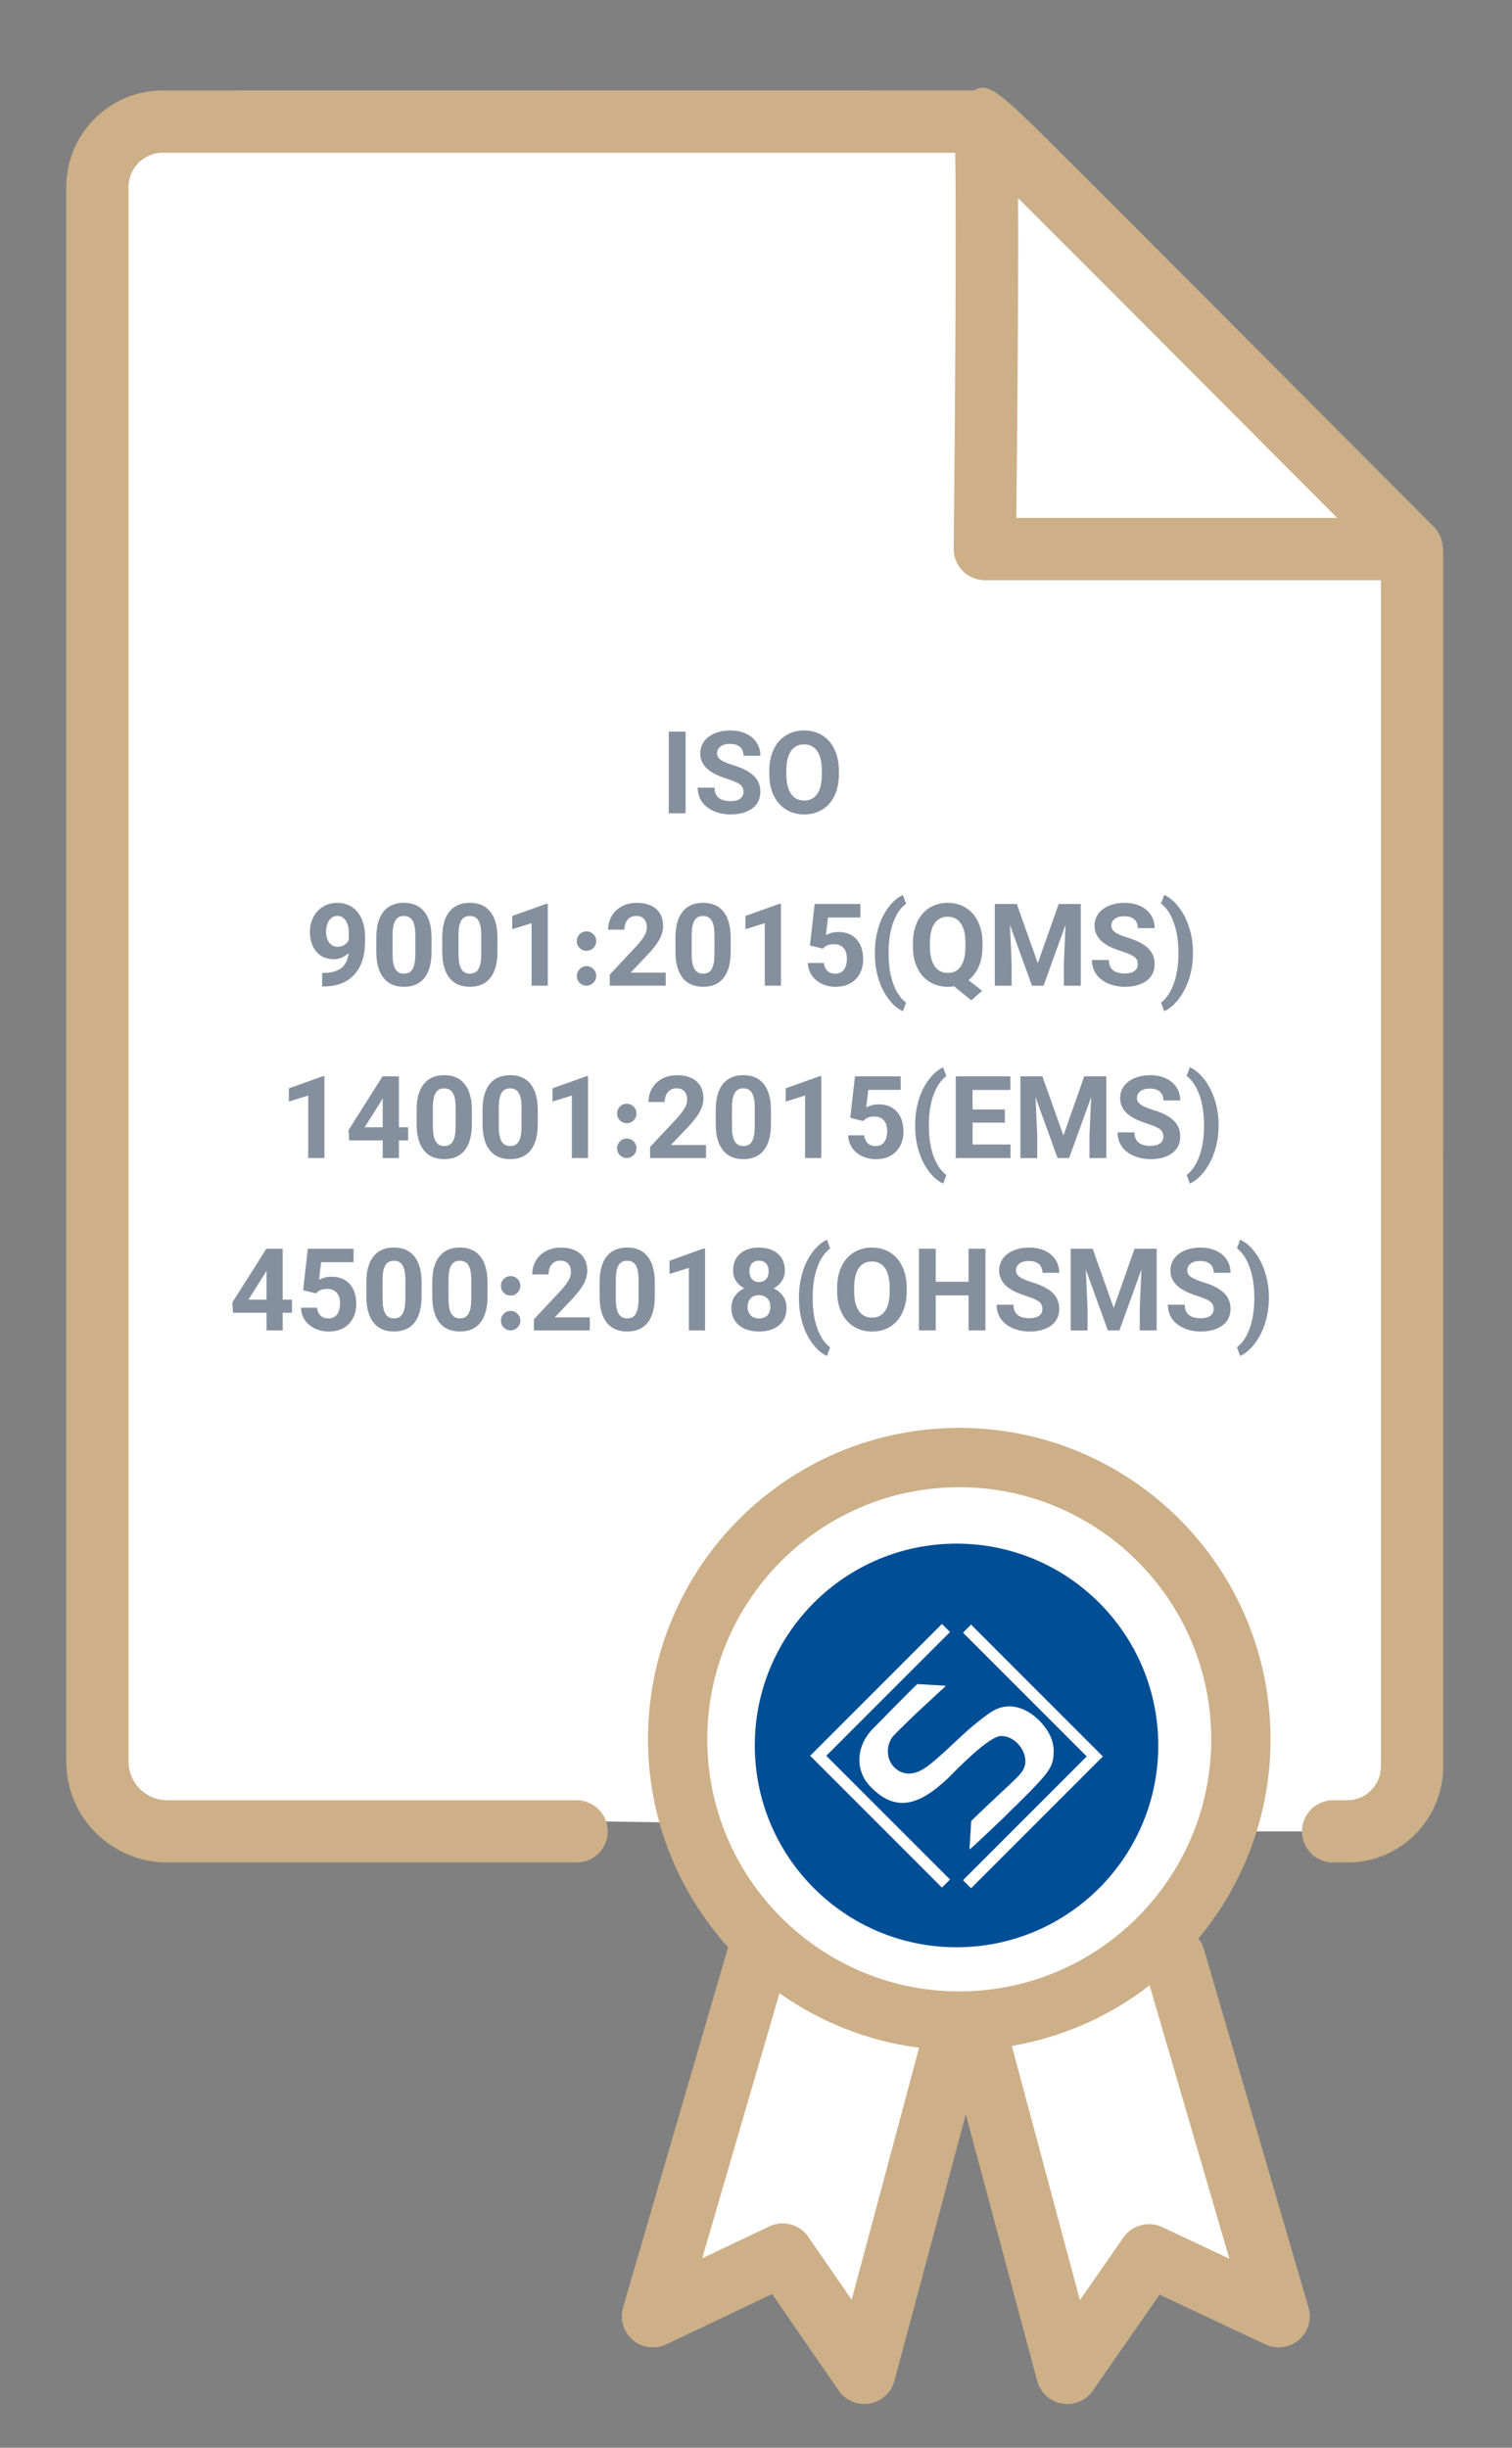 <?xml version="1.0" encoding="utf-8"?>
<!-- Generator: Adobe Illustrator 23.0.0, SVG Export Plug-In . SVG Version: 6.00 Build 0)  -->
<svg version="1.1" id="Layer_1" xmlns="http://www.w3.org/2000/svg" xmlns:xlink="http://www.w3.org/1999/xlink" x="0px" y="0px"
	 viewBox="0 0 45.765 74.059" style="enable-background:new 0 0 45.765 74.059;" xml:space="preserve">
<rect x="0" y="0" width="45.765" height="74.059" fill="#808080" stroke="none"/>
<style type="text/css">
	.st0{fill:#FFFFFF;}
	.st1{fill:#004E95;}
	.st2{opacity:0.5;fill:#0D233E;}
	.st3{fill:#CDAF88;}
</style>
<polygon class="st0" points="4,54.882 2.706,51.706 3.176,4.882 4.471,3.471 30.118,3.941 42.824,17.471 
	42.824,53.706 41.765,54.882 39.408,55.41 37.21,55.41 "/>
<g>
	<path class="st1" d="M28.952,59.917c-3.918,0-7.106-3.188-7.106-7.106s3.188-7.106,7.106-7.106
		s7.106,3.188,7.106,7.106S32.871,59.917,28.952,59.917z"/>
	<path class="st0" d="M28.952,46.704c3.372,0,6.106,2.734,6.106,6.106s-2.734,6.106-6.106,6.106
		s-6.106-2.734-6.106-6.106S25.58,46.704,28.952,46.704 M28.952,44.704
		c-4.47,0-8.106,3.636-8.106,8.106s3.636,8.106,8.106,8.106s8.106-3.636,8.106-8.106
		S33.422,44.704,28.952,44.704L28.952,44.704z"/>
</g>
<polygon class="st0" points="35.617,59.118 38.471,69.591 34.588,68.294 32.118,71.118 29.049,61.235 "/>
<polygon class="st0" points="29.049,61.235 26.235,71.118 23.882,68.294 20,69.591 22.882,59.118 "/>
<g>
	<path class="st0" d="M31.893,52.985c0.007-0.396-0.245-0.777-0.567-1.046
		c-0.285-0.238-0.735-0.439-1.199-0.213c-0.201,0.098-0.519,0.36-0.694,0.505
		c-0.438,0.361-1.069,1.036-1.492,1.296c-0.31,0.191-0.632,0.182-0.872-0.054
		c-0.235-0.232-0.26-0.619-0.066-0.908c0.086-0.113,0.739-0.739,0.907-0.891l0.519-0.481
		c0.028-0.027,0.182-0.15,0.189-0.19l-0.853-0.05c-0.047,0.03-1.35,1.355-1.378,1.386
		c-0.439,0.473-0.51,1.131-0.127,1.621c0.825,0.948,1.586,0.643,2.435-0.16
		c0.267-0.268,1.239-1.276,1.609-1.276c0.378-0,0.72,0.37,0.732,0.745
		c0.009,0.303-0.222,0.472-0.422,0.674c-0.105,0.099-1.217,1.133-1.218,1.159l-0.052,0.856
		c0.08-0.048,0.947-0.883,1.067-0.995c0.058-0.055,0.112-0.116,0.17-0.171
		c0.268-0.257,0.777-0.756,1.015-1.043C31.798,53.499,31.893,53.346,31.893,52.985"/>
</g>
<path class="st0" d="M29.148,49.398l3.745,3.744l-3.745,3.745l0.244,0.244l3.988-3.988l-0.001-0.001
	l0.001-0.001l-3.988-3.988L29.148,49.398z M28.511,49.133l-3.988,3.988l0.001,0.001l-0.001,0.001
	l3.988,3.988l0.244-0.244l-3.745-3.744l3.745-3.745L28.511,49.133z"/>
<g>
	<path class="st2" d="M20.751,24.607H20.242v-2.472h0.51V24.607z"/>
	<path class="st2" d="M22.504,23.959c0-0.096-0.033-0.17-0.102-0.222
		c-0.067-0.051-0.19-0.106-0.366-0.163c-0.177-0.057-0.316-0.113-0.42-0.169
		c-0.28-0.151-0.421-0.355-0.421-0.613c0-0.133,0.038-0.252,0.113-0.357
		c0.075-0.105,0.184-0.187,0.324-0.246c0.141-0.059,0.299-0.088,0.475-0.088
		s0.334,0.032,0.472,0.096s0.245,0.154,0.321,0.271c0.077,0.117,0.115,0.249,0.115,0.397h-0.51
		c0-0.113-0.035-0.201-0.106-0.264c-0.071-0.062-0.172-0.094-0.301-0.094
		c-0.125,0-0.222,0.026-0.29,0.079c-0.069,0.053-0.104,0.122-0.104,0.208
		c0,0.08,0.04,0.147,0.121,0.202c0.081,0.054,0.2,0.105,0.357,0.152
		c0.29,0.087,0.501,0.195,0.633,0.325c0.133,0.129,0.199,0.29,0.199,0.482
		c0,0.214-0.081,0.382-0.243,0.503s-0.38,0.183-0.653,0.183c-0.19,0-0.363-0.035-0.52-0.104
		c-0.156-0.07-0.275-0.165-0.357-0.286s-0.123-0.262-0.123-0.421h0.511
		c0,0.272,0.163,0.409,0.489,0.409c0.121,0,0.216-0.025,0.283-0.074
		C22.471,24.115,22.504,24.047,22.504,23.959z"/>
	<path class="st2" d="M25.391,23.427c0,0.243-0.043,0.457-0.129,0.64
		c-0.086,0.184-0.209,0.325-0.369,0.425s-0.344,0.149-0.551,0.149c-0.205,0-0.388-0.049-0.549-0.148
		c-0.16-0.099-0.285-0.239-0.373-0.422c-0.089-0.183-0.133-0.393-0.135-0.631v-0.122
		c0-0.243,0.044-0.458,0.132-0.643s0.212-0.327,0.372-0.426c0.16-0.099,0.343-0.149,0.549-0.149
		s0.39,0.05,0.55,0.149c0.16,0.099,0.284,0.241,0.371,0.426c0.088,0.185,0.132,0.399,0.132,0.641
		V23.427z M24.875,23.315c0-0.259-0.047-0.456-0.14-0.591s-0.226-0.202-0.397-0.202
		c-0.171,0-0.303,0.066-0.396,0.199s-0.14,0.328-0.141,0.585v0.121c0,0.252,0.046,0.448,0.14,0.587
		c0.093,0.139,0.226,0.208,0.4,0.208c0.171,0,0.302-0.067,0.394-0.201
		c0.092-0.134,0.138-0.33,0.14-0.586V23.315z"/>
	<path class="st2" d="M10.55,28.834c-0.128,0.125-0.277,0.188-0.448,0.188
		c-0.218,0-0.393-0.075-0.524-0.225c-0.131-0.15-0.197-0.353-0.197-0.607
		c0-0.162,0.036-0.311,0.106-0.446c0.071-0.135,0.17-0.24,0.296-0.315
		c0.127-0.076,0.27-0.113,0.429-0.113c0.162,0,0.308,0.041,0.435,0.123
		c0.126,0.082,0.225,0.198,0.295,0.351s0.105,0.328,0.107,0.525v0.182
		c0,0.412-0.103,0.735-0.308,0.971s-0.495,0.361-0.871,0.377l-0.12,0.002v-0.409l0.108-0.002
		C10.285,29.416,10.515,29.216,10.55,28.834z M10.223,28.647c0.079,0,0.147-0.021,0.204-0.061
		c0.058-0.041,0.101-0.09,0.13-0.148v-0.202c0-0.167-0.031-0.295-0.095-0.387
		s-0.148-0.138-0.255-0.138c-0.099,0-0.18,0.045-0.243,0.135c-0.062,0.09-0.095,0.203-0.095,0.338
		c0,0.135,0.031,0.246,0.093,0.332S10.111,28.647,10.223,28.647z"/>
	<path class="st2" d="M13.062,28.8c0,0.342-0.071,0.603-0.213,0.784
		c-0.141,0.181-0.349,0.272-0.621,0.272c-0.27,0-0.476-0.089-0.618-0.267s-0.215-0.433-0.219-0.764
		v-0.455c0-0.345,0.071-0.607,0.215-0.786c0.144-0.179,0.35-0.269,0.619-0.269
		c0.269,0,0.475,0.089,0.617,0.266c0.143,0.177,0.216,0.432,0.22,0.763V28.8z M12.571,28.301
		c0-0.205-0.027-0.354-0.084-0.447c-0.056-0.094-0.144-0.14-0.262-0.14
		c-0.116,0-0.201,0.044-0.256,0.133s-0.084,0.228-0.087,0.416v0.601c0,0.202,0.027,0.351,0.082,0.449
		c0.055,0.098,0.143,0.146,0.264,0.146c0.12,0,0.207-0.047,0.26-0.141
		c0.054-0.094,0.081-0.238,0.083-0.431V28.301z"/>
	<path class="st2" d="M15.057,28.8c0,0.342-0.071,0.603-0.213,0.784
		c-0.141,0.181-0.349,0.272-0.621,0.272c-0.27,0-0.476-0.089-0.618-0.267s-0.215-0.433-0.219-0.764
		v-0.455c0-0.345,0.071-0.607,0.215-0.786c0.144-0.179,0.35-0.269,0.619-0.269
		c0.269,0,0.475,0.089,0.617,0.266c0.143,0.177,0.216,0.432,0.22,0.763V28.8z M14.566,28.301
		c0-0.205-0.027-0.354-0.084-0.447c-0.056-0.094-0.144-0.14-0.262-0.14
		c-0.116,0-0.201,0.044-0.256,0.133s-0.084,0.228-0.087,0.416v0.601c0,0.202,0.027,0.351,0.082,0.449
		c0.055,0.098,0.143,0.146,0.264,0.146c0.12,0,0.207-0.047,0.26-0.141
		c0.054-0.094,0.081-0.238,0.083-0.431V28.301z"/>
	<path class="st2" d="M16.58,29.822h-0.49v-1.891l-0.586,0.182v-0.399l1.024-0.367h0.052V29.822z"/>
	<path class="st2" d="M17.459,28.474c0-0.08,0.028-0.149,0.086-0.208c0.058-0.059,0.127-0.087,0.207-0.087
		c0.081,0,0.149,0.029,0.207,0.087c0.059,0.058,0.087,0.127,0.087,0.208
		c0,0.081-0.028,0.149-0.087,0.208c-0.058,0.058-0.126,0.086-0.207,0.086s-0.15-0.028-0.208-0.085
		C17.487,28.626,17.459,28.557,17.459,28.474z M17.459,29.527c0-0.081,0.028-0.149,0.086-0.208
		c0.058-0.058,0.127-0.087,0.207-0.087c0.081,0,0.149,0.029,0.207,0.087
		c0.059,0.059,0.087,0.127,0.087,0.208s-0.028,0.149-0.087,0.207
		c-0.058,0.058-0.126,0.087-0.207,0.087s-0.15-0.028-0.208-0.085
		C17.487,29.679,17.459,29.609,17.459,29.527z"/>
	<path class="st2" d="M20.151,29.822h-1.694v-0.336l0.8-0.853c0.109-0.12,0.19-0.225,0.243-0.314
		s0.079-0.174,0.079-0.254c0-0.11-0.027-0.196-0.083-0.259c-0.056-0.062-0.135-0.094-0.237-0.094
		c-0.111,0-0.199,0.039-0.263,0.115c-0.063,0.077-0.096,0.177-0.096,0.301h-0.492
		c0-0.15,0.035-0.288,0.107-0.413s0.174-0.222,0.305-0.292c0.132-0.071,0.28-0.106,0.446-0.106
		c0.255,0,0.453,0.061,0.594,0.184c0.141,0.122,0.211,0.295,0.211,0.518
		c0,0.123-0.031,0.247-0.095,0.374c-0.063,0.127-0.172,0.274-0.326,0.443l-0.562,0.592h1.062V29.822z"
		/>
	<path class="st2" d="M22.116,28.8c0,0.342-0.071,0.603-0.213,0.784
		c-0.141,0.181-0.349,0.272-0.621,0.272c-0.27,0-0.476-0.089-0.618-0.267s-0.215-0.433-0.219-0.764
		v-0.455c0-0.345,0.071-0.607,0.215-0.786c0.144-0.179,0.35-0.269,0.619-0.269
		c0.269,0,0.475,0.089,0.617,0.266c0.143,0.177,0.216,0.432,0.22,0.763V28.8z M21.625,28.301
		c0-0.205-0.027-0.354-0.084-0.447c-0.056-0.094-0.144-0.14-0.262-0.14
		c-0.116,0-0.201,0.044-0.256,0.133s-0.084,0.228-0.087,0.416v0.601c0,0.202,0.027,0.351,0.082,0.449
		c0.055,0.098,0.143,0.146,0.264,0.146c0.12,0,0.207-0.047,0.26-0.141
		c0.054-0.094,0.081-0.238,0.083-0.431V28.301z"/>
	<path class="st2" d="M23.638,29.822h-0.49v-1.891l-0.586,0.182v-0.399l1.024-0.367h0.052V29.822z"/>
	<path class="st2" d="M24.515,28.607l0.143-1.256h1.385v0.409h-0.982l-0.062,0.531
		c0.117-0.062,0.241-0.093,0.372-0.093c0.235,0,0.42,0.073,0.554,0.219
		c0.133,0.146,0.2,0.351,0.2,0.613c0,0.16-0.034,0.303-0.102,0.429
		c-0.067,0.126-0.163,0.224-0.289,0.294c-0.126,0.069-0.273,0.104-0.444,0.104
		c-0.149,0-0.288-0.031-0.416-0.091c-0.128-0.061-0.229-0.146-0.304-0.256s-0.113-0.235-0.117-0.375
		h0.485c0.01,0.103,0.046,0.183,0.107,0.24s0.143,0.085,0.242,0.085
		c0.11,0,0.196-0.04,0.256-0.12c0.061-0.08,0.09-0.192,0.09-0.338
		c0-0.141-0.034-0.248-0.104-0.323c-0.068-0.075-0.167-0.112-0.293-0.112
		c-0.117,0-0.211,0.03-0.284,0.091l-0.047,0.044L24.515,28.607z"/>
	<path class="st2" d="M26.48,28.817c0-0.259,0.034-0.506,0.104-0.74
		c0.068-0.234,0.171-0.442,0.306-0.622c0.134-0.181,0.28-0.306,0.438-0.376l0.095,0.265
		c-0.165,0.122-0.294,0.311-0.387,0.567s-0.14,0.555-0.14,0.896v0.053
		c0,0.343,0.046,0.643,0.138,0.899s0.222,0.449,0.389,0.576l-0.095,0.26
		c-0.154-0.069-0.298-0.191-0.431-0.366s-0.234-0.377-0.305-0.605s-0.107-0.467-0.111-0.716V28.817z"
		/>
	<path class="st2" d="M29.738,28.643c0,0.231-0.038,0.431-0.112,0.602
		c-0.075,0.17-0.179,0.307-0.311,0.41l0.41,0.322l-0.324,0.287l-0.525-0.423
		c-0.061,0.01-0.123,0.016-0.188,0.016c-0.204,0-0.388-0.049-0.548-0.148
		c-0.161-0.099-0.285-0.239-0.374-0.422c-0.088-0.183-0.133-0.393-0.134-0.631v-0.122
		c0-0.243,0.044-0.458,0.132-0.643s0.211-0.327,0.371-0.426c0.16-0.099,0.344-0.149,0.55-0.149
		s0.389,0.05,0.549,0.149c0.16,0.099,0.284,0.241,0.372,0.426s0.132,0.399,0.132,0.641V28.643z
		 M29.221,28.53c0-0.259-0.046-0.456-0.139-0.591s-0.226-0.202-0.397-0.202
		c-0.171,0-0.303,0.066-0.396,0.199s-0.14,0.328-0.142,0.585v0.121c0,0.252,0.047,0.448,0.14,0.587
		s0.227,0.208,0.4,0.208c0.171,0,0.303-0.067,0.395-0.201c0.091-0.134,0.138-0.33,0.139-0.586
		V28.53z"/>
	<path class="st2" d="M30.776,27.351l0.636,1.792l0.631-1.792h0.669v2.472h-0.511v-0.676l0.051-1.166
		l-0.667,1.842h-0.35l-0.666-1.84l0.051,1.165v0.676h-0.509v-2.472H30.776z"/>
	<path class="st2" d="M34.438,29.174c0-0.096-0.033-0.17-0.102-0.222
		c-0.067-0.051-0.19-0.106-0.366-0.163c-0.177-0.057-0.316-0.113-0.42-0.169
		c-0.28-0.151-0.421-0.355-0.421-0.613c0-0.133,0.038-0.252,0.113-0.357
		c0.075-0.105,0.184-0.187,0.324-0.246c0.141-0.059,0.299-0.088,0.475-0.088
		s0.334,0.032,0.472,0.096s0.245,0.154,0.321,0.271c0.077,0.117,0.115,0.249,0.115,0.397h-0.51
		c0-0.113-0.035-0.201-0.106-0.264c-0.071-0.062-0.172-0.094-0.301-0.094
		c-0.125,0-0.222,0.026-0.29,0.079c-0.069,0.053-0.104,0.122-0.104,0.208
		c0,0.08,0.04,0.147,0.121,0.202c0.081,0.054,0.2,0.105,0.357,0.152
		c0.29,0.087,0.501,0.195,0.633,0.325c0.133,0.129,0.199,0.29,0.199,0.482
		c0,0.214-0.081,0.382-0.243,0.503s-0.38,0.183-0.653,0.183c-0.19,0-0.363-0.035-0.52-0.104
		c-0.156-0.07-0.275-0.165-0.357-0.286s-0.123-0.262-0.123-0.421h0.511
		c0,0.272,0.163,0.409,0.489,0.409c0.121,0,0.216-0.025,0.283-0.074
		C34.405,29.331,34.438,29.262,34.438,29.174z"/>
	<path class="st2" d="M36.108,28.856c0,0.256-0.037,0.502-0.11,0.738
		c-0.074,0.237-0.18,0.445-0.317,0.626c-0.139,0.181-0.286,0.306-0.443,0.374l-0.095-0.26
		c0.16-0.121,0.287-0.308,0.38-0.56c0.093-0.252,0.141-0.543,0.145-0.871v-0.09
		c0-0.338-0.047-0.637-0.139-0.895c-0.092-0.258-0.221-0.452-0.386-0.581l0.095-0.26
		c0.153,0.066,0.299,0.188,0.436,0.363c0.136,0.175,0.242,0.379,0.317,0.613
		c0.075,0.233,0.114,0.475,0.118,0.725V28.856z"/>
	<path class="st2" d="M9.819,35.037H9.329V33.146l-0.586,0.182v-0.399l1.024-0.367h0.052V35.037z"/>
	<path class="st2" d="M12.074,34.107H12.354v0.396h-0.28v0.535H11.584v-0.535h-1.014l-0.021-0.309
		l1.03-1.628h0.495V34.107z M11.037,34.107h0.547v-0.873l-0.032,0.056L11.037,34.107z"/>
	<path class="st2" d="M14.282,34.015c0,0.342-0.071,0.603-0.213,0.784
		c-0.141,0.181-0.349,0.272-0.621,0.272c-0.27,0-0.476-0.089-0.618-0.267s-0.215-0.433-0.219-0.764
		v-0.455c0-0.345,0.071-0.607,0.215-0.786c0.144-0.179,0.35-0.269,0.619-0.269
		c0.269,0,0.475,0.089,0.617,0.266c0.143,0.177,0.216,0.432,0.22,0.763V34.015z M13.791,33.516
		c0-0.205-0.027-0.354-0.084-0.447c-0.056-0.094-0.144-0.14-0.262-0.14
		c-0.116,0-0.201,0.044-0.256,0.133s-0.084,0.228-0.087,0.416v0.601c0,0.202,0.027,0.351,0.082,0.449
		c0.055,0.098,0.143,0.146,0.264,0.146c0.12,0,0.207-0.047,0.26-0.141
		c0.054-0.094,0.081-0.238,0.083-0.431V33.516z"/>
	<path class="st2" d="M16.277,34.015c0,0.342-0.071,0.603-0.213,0.784
		c-0.141,0.181-0.349,0.272-0.621,0.272c-0.27,0-0.476-0.089-0.618-0.267s-0.215-0.433-0.219-0.764
		v-0.455c0-0.345,0.071-0.607,0.215-0.786c0.144-0.179,0.35-0.269,0.619-0.269
		c0.269,0,0.475,0.089,0.617,0.266c0.143,0.177,0.216,0.432,0.22,0.763V34.015z M15.786,33.516
		c0-0.205-0.027-0.354-0.084-0.447c-0.056-0.094-0.144-0.14-0.262-0.14
		c-0.116,0-0.201,0.044-0.256,0.133s-0.084,0.228-0.087,0.416v0.601c0,0.202,0.027,0.351,0.082,0.449
		c0.055,0.098,0.143,0.146,0.264,0.146c0.12,0,0.207-0.047,0.26-0.141
		c0.054-0.094,0.081-0.238,0.083-0.431V33.516z"/>
	<path class="st2" d="M17.799,35.037h-0.49V33.146l-0.586,0.182v-0.399l1.024-0.367h0.052V35.037z"/>
	<path class="st2" d="M18.678,33.689c0-0.08,0.028-0.149,0.086-0.208c0.058-0.059,0.127-0.087,0.207-0.087
		c0.081,0,0.149,0.029,0.207,0.087c0.059,0.058,0.087,0.127,0.087,0.208
		c0,0.081-0.028,0.149-0.087,0.208c-0.058,0.058-0.126,0.086-0.207,0.086s-0.15-0.028-0.208-0.085
		C18.707,33.841,18.678,33.772,18.678,33.689z M18.678,34.742c0-0.081,0.028-0.149,0.086-0.208
		c0.058-0.058,0.127-0.087,0.207-0.087c0.081,0,0.149,0.029,0.207,0.087
		c0.059,0.059,0.087,0.127,0.087,0.208s-0.028,0.149-0.087,0.207
		c-0.058,0.058-0.126,0.087-0.207,0.087s-0.15-0.028-0.208-0.085
		C18.707,34.894,18.678,34.824,18.678,34.742z"/>
	<path class="st2" d="M21.371,35.037h-1.694v-0.336l0.8-0.853c0.109-0.12,0.19-0.225,0.243-0.314
		s0.079-0.174,0.079-0.254c0-0.11-0.027-0.196-0.083-0.259c-0.056-0.062-0.135-0.094-0.237-0.094
		c-0.111,0-0.199,0.039-0.263,0.115c-0.063,0.077-0.096,0.177-0.096,0.301h-0.492
		c0-0.15,0.035-0.288,0.107-0.413s0.174-0.222,0.305-0.292c0.132-0.071,0.28-0.106,0.446-0.106
		c0.255,0,0.453,0.061,0.594,0.184c0.141,0.122,0.211,0.295,0.211,0.518
		c0,0.123-0.031,0.247-0.095,0.374c-0.063,0.127-0.172,0.274-0.326,0.443l-0.562,0.592h1.062V35.037z"
		/>
	<path class="st2" d="M23.335,34.015c0,0.342-0.071,0.603-0.213,0.784
		c-0.141,0.181-0.349,0.272-0.621,0.272c-0.27,0-0.476-0.089-0.618-0.267s-0.215-0.433-0.219-0.764
		v-0.455c0-0.345,0.071-0.607,0.215-0.786c0.144-0.179,0.35-0.269,0.619-0.269
		c0.269,0,0.475,0.089,0.617,0.266c0.143,0.177,0.216,0.432,0.22,0.763V34.015z M22.844,33.516
		c0-0.205-0.027-0.354-0.084-0.447c-0.056-0.094-0.144-0.14-0.262-0.14
		c-0.116,0-0.201,0.044-0.256,0.133s-0.084,0.228-0.087,0.416v0.601c0,0.202,0.027,0.351,0.082,0.449
		c0.055,0.098,0.143,0.146,0.264,0.146c0.12,0,0.207-0.047,0.26-0.141
		c0.054-0.094,0.081-0.238,0.083-0.431V33.516z"/>
	<path class="st2" d="M24.858,35.037h-0.49V33.146l-0.586,0.182v-0.399l1.024-0.367h0.052V35.037z"/>
	<path class="st2" d="M25.735,33.822l0.143-1.256h1.385v0.409h-0.982l-0.062,0.531
		c0.117-0.062,0.241-0.093,0.372-0.093c0.235,0,0.42,0.073,0.554,0.219
		c0.133,0.146,0.2,0.351,0.2,0.613c0,0.16-0.034,0.303-0.102,0.429
		c-0.067,0.126-0.163,0.224-0.289,0.294c-0.126,0.069-0.273,0.104-0.444,0.104
		c-0.149,0-0.288-0.031-0.416-0.091c-0.128-0.061-0.229-0.146-0.304-0.256s-0.113-0.235-0.117-0.375
		h0.485c0.01,0.103,0.046,0.183,0.107,0.24s0.143,0.085,0.242,0.085
		c0.11,0,0.196-0.04,0.256-0.12c0.061-0.08,0.09-0.192,0.09-0.338
		c0-0.141-0.034-0.248-0.104-0.323c-0.068-0.075-0.167-0.112-0.293-0.112
		c-0.117,0-0.211,0.03-0.284,0.091l-0.047,0.044L25.735,33.822z"/>
	<path class="st2" d="M27.7,34.032c0-0.259,0.034-0.506,0.104-0.74
		c0.068-0.234,0.171-0.442,0.306-0.622c0.134-0.181,0.28-0.306,0.438-0.376l0.095,0.265
		c-0.165,0.122-0.294,0.311-0.387,0.567s-0.14,0.555-0.14,0.896v0.053
		c0,0.343,0.046,0.643,0.138,0.899s0.222,0.449,0.389,0.576l-0.095,0.26
		c-0.154-0.069-0.298-0.191-0.431-0.366s-0.234-0.377-0.305-0.605s-0.107-0.467-0.111-0.716V34.032z"
		/>
	<path class="st2" d="M30.417,33.966h-0.979v0.662h1.148v0.409h-1.657v-2.472h1.653v0.413h-1.145v0.589
		h0.979V33.966z"/>
	<path class="st2" d="M31.551,32.565l0.636,1.792l0.631-1.792h0.669v2.472h-0.511v-0.676l0.051-1.166
		l-0.667,1.842h-0.35l-0.666-1.84l0.051,1.165v0.676h-0.509v-2.472H31.551z"/>
	<path class="st2" d="M35.213,34.389c0-0.096-0.033-0.17-0.102-0.222
		c-0.067-0.051-0.19-0.106-0.366-0.163c-0.177-0.057-0.316-0.113-0.42-0.169
		c-0.28-0.151-0.421-0.355-0.421-0.613c0-0.133,0.038-0.252,0.113-0.357
		c0.075-0.105,0.184-0.187,0.324-0.246c0.141-0.059,0.299-0.088,0.475-0.088
		s0.334,0.032,0.472,0.096s0.245,0.154,0.321,0.271c0.077,0.117,0.115,0.249,0.115,0.397h-0.51
		c0-0.113-0.035-0.201-0.106-0.264c-0.071-0.062-0.172-0.094-0.301-0.094
		c-0.125,0-0.222,0.026-0.29,0.079c-0.069,0.053-0.104,0.122-0.104,0.208
		c0,0.08,0.04,0.147,0.121,0.202c0.081,0.054,0.2,0.105,0.357,0.152
		c0.29,0.087,0.501,0.195,0.633,0.325c0.133,0.129,0.199,0.29,0.199,0.482
		c0,0.214-0.081,0.382-0.243,0.503s-0.38,0.183-0.653,0.183c-0.19,0-0.363-0.035-0.52-0.104
		c-0.156-0.07-0.275-0.165-0.357-0.286s-0.123-0.262-0.123-0.421h0.511
		c0,0.272,0.163,0.409,0.489,0.409c0.121,0,0.216-0.025,0.283-0.074
		C35.18,34.545,35.213,34.477,35.213,34.389z"/>
	<path class="st2" d="M36.883,34.071c0,0.256-0.037,0.502-0.11,0.738
		c-0.074,0.237-0.18,0.445-0.317,0.626c-0.139,0.181-0.286,0.306-0.443,0.374l-0.095-0.26
		c0.16-0.121,0.287-0.308,0.38-0.56c0.093-0.252,0.141-0.543,0.145-0.871v-0.09
		c0-0.338-0.047-0.637-0.139-0.895c-0.092-0.258-0.221-0.452-0.386-0.581l0.095-0.26
		c0.153,0.066,0.299,0.188,0.436,0.363c0.136,0.175,0.242,0.379,0.317,0.613
		c0.075,0.233,0.114,0.475,0.118,0.725V34.071z"/>
	<path class="st2" d="M8.557,39.322H8.837v0.396H8.557v0.535H8.067v-0.535H7.053l-0.021-0.309l1.03-1.628
		h0.495V39.322z M7.52,39.322h0.547v-0.873l-0.032,0.056L7.52,39.322z"/>
	<path class="st2" d="M9.174,39.037l0.143-1.256h1.385v0.409H9.719l-0.062,0.531
		c0.117-0.062,0.241-0.093,0.372-0.093c0.235,0,0.42,0.073,0.554,0.219
		c0.133,0.146,0.2,0.351,0.2,0.613c0,0.16-0.034,0.303-0.102,0.429
		c-0.067,0.126-0.163,0.224-0.289,0.294c-0.126,0.069-0.273,0.104-0.444,0.104
		c-0.149,0-0.288-0.031-0.416-0.091c-0.128-0.061-0.229-0.146-0.304-0.256s-0.113-0.235-0.117-0.375
		h0.485c0.01,0.103,0.046,0.183,0.107,0.24s0.143,0.085,0.242,0.085
		c0.11,0,0.196-0.04,0.256-0.12c0.061-0.08,0.09-0.192,0.09-0.338
		c0-0.141-0.034-0.248-0.104-0.323c-0.068-0.075-0.167-0.112-0.293-0.112
		c-0.117,0-0.211,0.03-0.284,0.091l-0.047,0.044L9.174,39.037z"/>
	<path class="st2" d="M12.76,39.23c0,0.342-0.071,0.603-0.213,0.784
		c-0.141,0.181-0.349,0.272-0.621,0.272c-0.27,0-0.476-0.089-0.618-0.267s-0.215-0.433-0.219-0.764
		v-0.455c0-0.345,0.071-0.607,0.215-0.786c0.144-0.179,0.35-0.269,0.619-0.269
		c0.269,0,0.475,0.089,0.617,0.266c0.143,0.177,0.216,0.432,0.22,0.763V39.23z M12.269,38.731
		c0-0.205-0.027-0.354-0.084-0.447c-0.056-0.094-0.144-0.14-0.262-0.14
		c-0.116,0-0.201,0.044-0.256,0.133s-0.084,0.228-0.087,0.416v0.601c0,0.202,0.027,0.351,0.082,0.449
		c0.055,0.098,0.143,0.146,0.264,0.146c0.12,0,0.207-0.047,0.26-0.141
		c0.054-0.094,0.081-0.238,0.083-0.431V38.731z"/>
	<path class="st2" d="M14.755,39.23c0,0.342-0.071,0.603-0.213,0.784
		c-0.141,0.181-0.349,0.272-0.621,0.272c-0.27,0-0.476-0.089-0.618-0.267s-0.215-0.433-0.219-0.764
		v-0.455c0-0.345,0.071-0.607,0.215-0.786c0.144-0.179,0.35-0.269,0.619-0.269
		c0.269,0,0.475,0.089,0.617,0.266c0.143,0.177,0.216,0.432,0.22,0.763V39.23z M14.264,38.731
		c0-0.205-0.027-0.354-0.084-0.447c-0.056-0.094-0.144-0.14-0.262-0.14
		c-0.116,0-0.201,0.044-0.256,0.133s-0.084,0.228-0.087,0.416v0.601c0,0.202,0.027,0.351,0.082,0.449
		c0.055,0.098,0.143,0.146,0.264,0.146c0.12,0,0.207-0.047,0.26-0.141
		c0.054-0.094,0.081-0.238,0.083-0.431V38.731z"/>
	<path class="st2" d="M15.162,38.904c0-0.08,0.028-0.149,0.086-0.208c0.058-0.059,0.127-0.087,0.207-0.087
		c0.081,0,0.149,0.029,0.207,0.087c0.059,0.058,0.087,0.127,0.087,0.208
		c0,0.081-0.028,0.149-0.087,0.208c-0.058,0.058-0.126,0.086-0.207,0.086s-0.15-0.028-0.208-0.085
		C15.19,39.057,15.162,38.987,15.162,38.904z M15.162,39.957c0-0.081,0.028-0.149,0.086-0.208
		c0.058-0.058,0.127-0.087,0.207-0.087c0.081,0,0.149,0.029,0.207,0.087
		c0.059,0.059,0.087,0.127,0.087,0.208s-0.028,0.149-0.087,0.207
		c-0.058,0.058-0.126,0.087-0.207,0.087s-0.15-0.028-0.208-0.085
		C15.19,40.109,15.162,40.04,15.162,39.957z"/>
	<path class="st2" d="M17.854,40.252h-1.694V39.916l0.8-0.853c0.109-0.12,0.19-0.225,0.243-0.314
		s0.079-0.174,0.079-0.254c0-0.11-0.027-0.196-0.083-0.259c-0.056-0.062-0.135-0.094-0.237-0.094
		c-0.111,0-0.199,0.039-0.263,0.115c-0.063,0.077-0.096,0.177-0.096,0.301h-0.492
		c0-0.15,0.035-0.288,0.107-0.413s0.174-0.222,0.305-0.292c0.132-0.071,0.28-0.106,0.446-0.106
		c0.255,0,0.453,0.061,0.594,0.184c0.141,0.122,0.211,0.295,0.211,0.518
		c0,0.123-0.031,0.247-0.095,0.374c-0.063,0.127-0.172,0.274-0.326,0.443l-0.562,0.592h1.062V40.252z"
		/>
	<path class="st2" d="M19.819,39.23c0,0.342-0.071,0.603-0.213,0.784
		c-0.141,0.181-0.349,0.272-0.621,0.272c-0.27,0-0.476-0.089-0.618-0.267s-0.215-0.433-0.219-0.764
		v-0.455c0-0.345,0.071-0.607,0.215-0.786c0.144-0.179,0.35-0.269,0.619-0.269
		c0.269,0,0.475,0.089,0.617,0.266c0.143,0.177,0.216,0.432,0.22,0.763V39.23z M19.328,38.731
		c0-0.205-0.027-0.354-0.084-0.447c-0.056-0.094-0.144-0.14-0.262-0.14
		c-0.116,0-0.201,0.044-0.256,0.133s-0.084,0.228-0.087,0.416v0.601c0,0.202,0.027,0.351,0.082,0.449
		c0.055,0.098,0.143,0.146,0.264,0.146c0.12,0,0.207-0.047,0.26-0.141
		c0.054-0.094,0.081-0.238,0.083-0.431V38.731z"/>
	<path class="st2" d="M21.341,40.252h-0.49v-1.891l-0.586,0.182v-0.399l1.024-0.367h0.052V40.252z"/>
	<path class="st2" d="M23.756,38.438c0,0.12-0.03,0.227-0.09,0.319
		c-0.061,0.093-0.143,0.167-0.248,0.222c0.12,0.058,0.215,0.138,0.285,0.239
		s0.105,0.22,0.105,0.357c0,0.219-0.075,0.393-0.225,0.52c-0.149,0.127-0.353,0.191-0.609,0.191
		s-0.461-0.064-0.611-0.192s-0.226-0.301-0.226-0.52c0-0.137,0.035-0.256,0.105-0.358
		c0.07-0.102,0.165-0.181,0.283-0.238c-0.105-0.055-0.188-0.129-0.247-0.222
		s-0.089-0.199-0.089-0.319c0-0.21,0.07-0.378,0.211-0.503c0.14-0.125,0.331-0.188,0.571-0.188
		s0.431,0.062,0.571,0.186C23.686,38.057,23.756,38.225,23.756,38.438z M23.317,39.54
		c0-0.107-0.031-0.194-0.094-0.258s-0.146-0.097-0.251-0.097s-0.188,0.032-0.25,0.096
		s-0.093,0.15-0.093,0.259c0,0.105,0.03,0.19,0.091,0.254c0.062,0.064,0.146,0.097,0.255,0.097
		c0.106,0,0.19-0.031,0.251-0.093C23.287,39.735,23.317,39.649,23.317,39.54z M23.265,38.461
		c0-0.096-0.025-0.173-0.076-0.232c-0.051-0.058-0.123-0.087-0.216-0.087
		c-0.091,0-0.162,0.028-0.214,0.085c-0.051,0.057-0.076,0.135-0.076,0.234
		c0,0.099,0.025,0.178,0.076,0.238c0.052,0.06,0.123,0.09,0.216,0.09s0.164-0.03,0.215-0.09
		S23.265,38.56,23.265,38.461z"/>
	<path class="st2" d="M24.183,39.248c0-0.259,0.034-0.506,0.104-0.74
		c0.068-0.234,0.171-0.442,0.306-0.622c0.134-0.181,0.28-0.306,0.438-0.376l0.095,0.265
		c-0.165,0.122-0.294,0.311-0.387,0.567s-0.14,0.555-0.14,0.896v0.053
		c0,0.343,0.046,0.643,0.138,0.899s0.222,0.449,0.389,0.576l-0.095,0.26
		c-0.154-0.069-0.298-0.191-0.431-0.366s-0.234-0.377-0.305-0.605s-0.107-0.467-0.111-0.716V39.248z"
		/>
	<path class="st2" d="M27.444,39.073c0,0.243-0.043,0.457-0.129,0.64
		c-0.086,0.184-0.209,0.325-0.369,0.425s-0.344,0.149-0.551,0.149c-0.205,0-0.388-0.049-0.549-0.148
		c-0.16-0.099-0.285-0.239-0.373-0.422c-0.089-0.183-0.133-0.393-0.135-0.631v-0.122
		c0-0.243,0.044-0.458,0.132-0.643s0.212-0.327,0.372-0.426c0.16-0.099,0.343-0.149,0.549-0.149
		s0.39,0.05,0.55,0.149c0.16,0.099,0.284,0.241,0.371,0.426c0.088,0.185,0.132,0.399,0.132,0.641
		V39.073z M26.928,38.96c0-0.259-0.047-0.456-0.14-0.591s-0.226-0.202-0.397-0.202
		c-0.171,0-0.303,0.066-0.396,0.199s-0.14,0.328-0.141,0.585v0.121c0,0.252,0.046,0.448,0.14,0.587
		c0.093,0.139,0.226,0.208,0.4,0.208c0.171,0,0.302-0.067,0.394-0.201
		c0.092-0.134,0.138-0.33,0.14-0.586V38.96z"/>
	<path class="st2" d="M29.826,40.252h-0.51v-1.059h-0.993v1.059h-0.509v-2.472h0.509v1.001h0.993v-1.001
		h0.51V40.252z"/>
	<path class="st2" d="M31.551,39.604c0-0.096-0.033-0.17-0.102-0.222c-0.067-0.051-0.19-0.106-0.366-0.163
		c-0.177-0.057-0.316-0.113-0.42-0.169c-0.28-0.151-0.421-0.355-0.421-0.613
		c0-0.133,0.038-0.252,0.113-0.357c0.075-0.105,0.184-0.187,0.324-0.246
		c0.141-0.059,0.299-0.088,0.475-0.088s0.334,0.032,0.472,0.096s0.245,0.154,0.321,0.271
		c0.077,0.117,0.115,0.249,0.115,0.397h-0.51c0-0.113-0.035-0.201-0.106-0.264
		c-0.071-0.062-0.172-0.094-0.301-0.094c-0.125,0-0.222,0.026-0.29,0.079
		c-0.069,0.053-0.104,0.122-0.104,0.208c0,0.08,0.04,0.147,0.121,0.202
		c0.081,0.054,0.2,0.105,0.357,0.152c0.29,0.087,0.501,0.195,0.633,0.325
		c0.133,0.129,0.199,0.29,0.199,0.482c0,0.214-0.081,0.382-0.243,0.503s-0.38,0.183-0.653,0.183
		c-0.19,0-0.363-0.035-0.52-0.104c-0.156-0.07-0.275-0.165-0.357-0.286s-0.123-0.262-0.123-0.421
		h0.511c0,0.272,0.163,0.409,0.489,0.409c0.121,0,0.216-0.025,0.283-0.074
		C31.518,39.761,31.551,39.692,31.551,39.604z"/>
	<path class="st2" d="M33.073,37.781l0.636,1.792l0.631-1.792h0.669v2.472h-0.511v-0.676l0.051-1.166
		l-0.667,1.842h-0.35l-0.666-1.84l0.051,1.165v0.676h-0.509v-2.472H33.073z"/>
	<path class="st2" d="M36.735,39.604c0-0.096-0.033-0.17-0.102-0.222c-0.067-0.051-0.19-0.106-0.366-0.163
		c-0.177-0.057-0.316-0.113-0.42-0.169c-0.28-0.151-0.421-0.355-0.421-0.613
		c0-0.133,0.038-0.252,0.113-0.357c0.075-0.105,0.184-0.187,0.324-0.246
		c0.141-0.059,0.299-0.088,0.475-0.088s0.334,0.032,0.472,0.096s0.245,0.154,0.321,0.271
		c0.077,0.117,0.115,0.249,0.115,0.397h-0.51c0-0.113-0.035-0.201-0.106-0.264
		c-0.071-0.062-0.172-0.094-0.301-0.094c-0.125,0-0.222,0.026-0.29,0.079
		c-0.069,0.053-0.104,0.122-0.104,0.208c0,0.08,0.04,0.147,0.121,0.202
		c0.081,0.054,0.2,0.105,0.357,0.152c0.29,0.087,0.501,0.195,0.633,0.325
		c0.133,0.129,0.199,0.29,0.199,0.482c0,0.214-0.081,0.382-0.243,0.503s-0.38,0.183-0.653,0.183
		c-0.19,0-0.363-0.035-0.52-0.104c-0.156-0.07-0.275-0.165-0.357-0.286s-0.123-0.262-0.123-0.421
		h0.511c0,0.272,0.163,0.409,0.489,0.409c0.121,0,0.216-0.025,0.283-0.074
		C36.702,39.761,36.735,39.692,36.735,39.604z"/>
	<path class="st2" d="M38.405,39.287c0,0.256-0.037,0.502-0.11,0.738
		c-0.074,0.237-0.18,0.445-0.317,0.626c-0.139,0.181-0.286,0.306-0.443,0.374l-0.095-0.26
		c0.16-0.121,0.287-0.308,0.38-0.56c0.093-0.252,0.141-0.543,0.145-0.871v-0.09
		c0-0.338-0.047-0.637-0.139-0.895c-0.092-0.258-0.221-0.452-0.386-0.581l0.095-0.26
		c0.153,0.066,0.299,0.188,0.436,0.363c0.136,0.175,0.242,0.379,0.317,0.613
		c0.075,0.233,0.114,0.475,0.118,0.725V39.287z"/>
</g>
<g id="Certificate-file_28_">
	<path class="st3" d="M43.672,16.561c-0.005-0.09-0.022-0.177-0.053-0.262
		c-0.01-0.027-0.016-0.054-0.028-0.079c-0.045-0.099-0.103-0.192-0.182-0.272
		c0,0-3.227-3.24-6.457-6.478c-1.615-1.619-3.231-3.237-4.446-4.449
		c-0.898-0.896-1.489-1.487-1.906-1.854c-0.006-0.009-0.013-0.018-0.019-0.027
		c-0.001-0.002-0.002-0.003-0.003-0.005l-0.007,0.005c-0.585-0.51-0.817-0.566-1.081-0.406
		L4.924,2.737c-1.609,0-2.918,1.31-2.918,2.92v47.638c0,0.816,0.317,1.583,0.897,2.164
		c0.57,0.568,1.358,0.893,2.16,0.893h12.39c0.521,0,0.942-0.421,0.942-0.942
		c0-0.521-0.421-0.942-0.942-0.942H5.063c-0.308,0-0.611-0.126-0.829-0.342
		c-0.219-0.219-0.344-0.522-0.344-0.831V5.657c0-0.571,0.464-1.036,1.034-1.036l23.989-0.001
		c0.036,2.15-0.005,8.11-0.046,11.982c-0.003,0.252,0.096,0.494,0.272,0.673
		c0.177,0.179,0.419,0.28,0.67,0.28h11.989v35.894c0,0.269-0.109,0.531-0.299,0.721
		c-0.192,0.192-0.448,0.298-0.72,0.298h-0.429c-0.521,0-0.942,0.421-0.942,0.942
		c0,0.521,0.421,0.942,0.942,0.942h0.429c0.776,0,1.506-0.303,2.054-0.851
		c0.54-0.54,0.85-1.288,0.85-2.053V16.613C43.682,16.594,43.673,16.579,43.672,16.561z
		 M30.762,15.67c0.051-4.959,0.066-7.906,0.052-9.678c2.204,2.199,6.246,6.251,9.66,9.678H30.762z"/>
	<path class="st3" d="M36.439,58.97c-0.035-0.12-0.094-0.226-0.166-0.319
		c1.362-1.634,2.183-3.734,2.183-6.028c0-5.203-4.218-9.421-9.421-9.421
		c-5.203,0-9.421,4.218-9.421,9.421c0,2.422,0.922,4.623,2.424,6.292l-3.18,10.901
		c-0.104,0.356,0.011,0.741,0.294,0.982c0.282,0.24,0.679,0.291,1.015,0.133l3.204-1.523
		l2.014,2.92c0.177,0.258,0.469,0.408,0.776,0.408c0.053,0,0.107-0.005,0.16-0.014
		c0.363-0.063,0.655-0.329,0.75-0.685l2.162-8.066l2.161,8.066
		c0.095,0.354,0.386,0.621,0.748,0.685c0.054,0.009,0.109,0.014,0.162,0.014
		c0.305,0,0.595-0.148,0.774-0.405l2.02-2.905l3.203,1.507c0.335,0.156,0.731,0.104,1.014-0.137
		c0.282-0.24,0.396-0.624,0.292-0.98L36.439,58.97z M29.035,44.997c4.205,0,7.627,3.421,7.627,7.627
		c0,4.205-3.421,7.627-7.627,7.627c-4.205,0-7.627-3.421-7.627-7.627
		C21.408,48.418,24.829,44.997,29.035,44.997z M25.778,69.581l-1.312-1.902
		c-0.263-0.381-0.763-0.516-1.18-0.317l-2.032,0.965l2.34-8.022
		c1.225,0.869,2.665,1.45,4.226,1.651L25.778,69.581z M35.178,67.383
		c-0.417-0.196-0.913-0.062-1.175,0.316l-1.316,1.893l-2.061-7.691
		c1.554-0.265,2.975-0.907,4.17-1.834L37.21,68.339L35.178,67.383z"/>
</g>
</svg>
